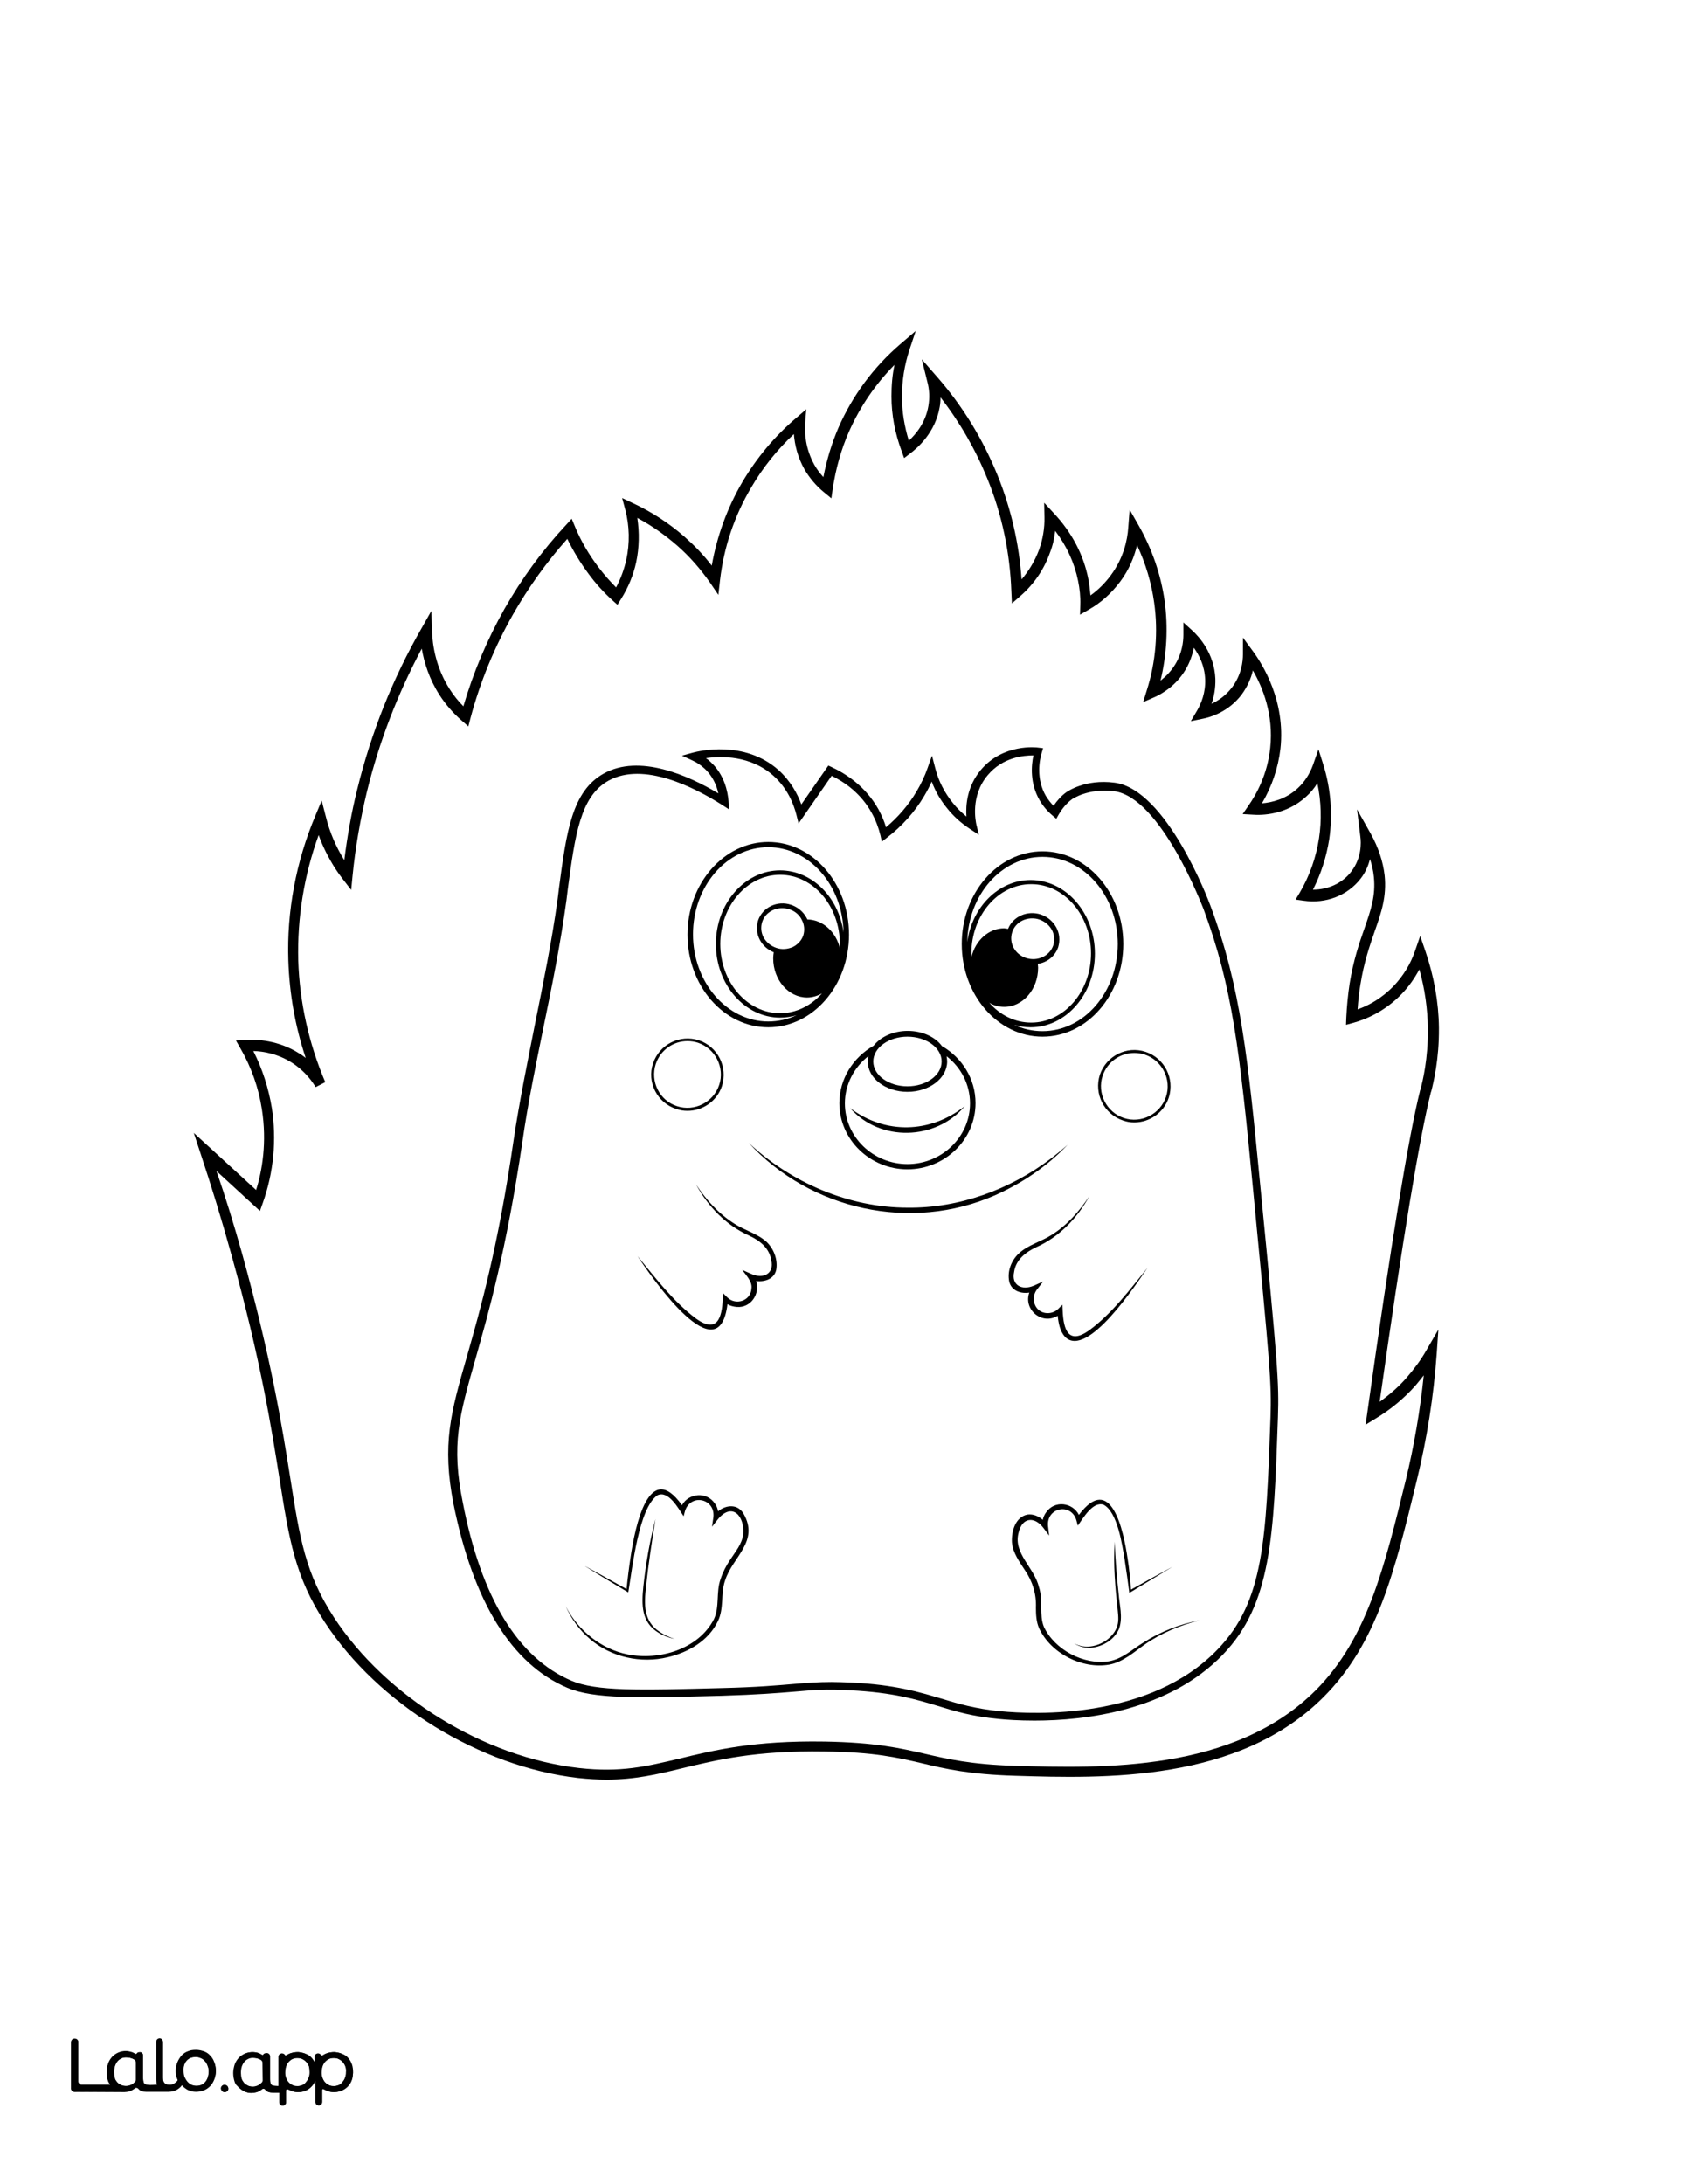 <?xml version="1.0" encoding="utf-8"?>
<!-- Generator: Adobe Illustrator 26.1.0, SVG Export Plug-In . SVG Version: 6.00 Build 0)  -->
<svg version="1.1" id="Layer_1" data-name="Layer 1" xmlns="http://www.w3.org/2000/svg" xmlns:xlink="http://www.w3.org/1999/xlink" x="0px" y="0px"
	 viewBox="0 0 612 792" style="enable-background:new 0 0 612 792;" xml:space="preserve">
<rect x="0" y="0" width="612" height="792" fill="#808080" stroke="none"/>
<style type="text/css">
	.st0{fill:#FFFFFF;}
	.st1{fill:#010101;}
</style>
<g id="Black">
	<rect x="12.1" y="13" width="591.7" height="769.9"/>
</g>
<g id="Color">
	<path class="st0" d="M278.7,370.4c3.6,0,7.1-0.8,10.3-2.3c-1.9,0.6-3.9,0.9-6,0.9c-12.8,0-23.3-12-23.3-26.7s10.5-26.7,23.3-26.7
		c11.6,0,21.3,9.8,23,22.5c-0.3-17.1-12.4-30.9-27.3-30.9c-15.1,0-27.3,14.2-27.3,31.6S263.7,370.4,278.7,370.4z"/>
	<path class="st0" d="M283,317.2c-12,0-21.7,11.3-21.7,25.1s9.7,25.1,21.7,25.1c5.9,0,11.3-2.8,15.2-7.2c-1.6,0.9-3.5,1.5-5.4,1.5
		c-6.8,0-12.3-6.4-12.3-14.2c0-0.8,0.1-1.5,0.2-2.2c-2.2-0.9-3.9-2.4-5-4.4c-1.2-2.2-1.4-4.7-0.7-7.1c1.6-4.8,7-7.4,12-5.7
		c2.4,0.8,4.4,2.5,5.6,4.7c0.1,0.2,0.2,0.4,0.3,0.6c5.6,0.1,10.4,4.5,11.8,10.5c0-0.5,0-0.9,0-1.4C304.7,328.5,295,317.2,283,317.2z
		"/>
	<path class="st0" d="M373.9,319.1c12.8,0,23.3,12,23.3,26.7s-10.5,26.7-23.3,26.7c-2.1,0-4.1-0.3-6-0.9c3.2,1.5,6.6,2.3,10.3,2.3
		c15.1,0,27.3-14.2,27.3-31.6s-12.2-31.6-27.3-31.6c-14.9,0-27,13.8-27.3,30.9C352.6,328.9,362.3,319.1,373.9,319.1z"/>
	<path class="st0" d="M245.6,401.1c6.3,2.1,13.2-1.4,15.3-7.7c2.1-6.3-1.4-13.2-7.7-15.3c-1.2-0.4-2.5-0.6-3.8-0.6
		c-5.1,0-9.8,3.2-11.5,8.3C235.8,392.2,239.3,399.1,245.6,401.1z"/>
	<path class="st0" d="M329.2,422.1c12.5,0,22.7-9.9,22.7-22c0-6.9-3.3-13.1-8.5-17.1c0.1,0.6,0.2,1.3,0.2,1.9c0,6.1-6.5,11-14.4,11
		s-14.4-4.9-14.4-11c0-0.7,0.1-1.4,0.3-2c-5.2,4-8.6,10.3-8.6,17.2C306.5,412.2,316.7,422.1,329.2,422.1z M350,401.1
		c-10.5,12.5-30.8,13-41.6,0.7C321.1,411.4,337.5,411,350,401.1z"/>
	<path class="st0" d="M67.8,754.8c0.4,0.5,0.9,0.9,1.5,1.2s1.2,0.4,1.9,0.4c0.7,0,1.3-0.1,1.9-0.4c0.6-0.2,1-0.6,1.4-1.1
		s0.7-1.1,0.9-1.7c0.2-0.7,0.3-1.4,0.3-2.1c0-0.7-0.1-1.4-0.4-2c-0.2-0.6-0.5-1.2-1-1.7c-0.4-0.5-0.9-0.9-1.5-1.1
		c-0.6-0.3-1.2-0.4-1.8-0.4c-1.5,0-2.6,0.5-3.4,1.4c-0.8,1-1.2,2.2-1.2,3.8c0,0.7,0.1,1.4,0.3,2.1C67,753.7,67.4,754.3,67.8,754.8z"
		/>
	<path class="st0" d="M42.5,755c0.4,0.5,0.9,0.7,1.4,1c0.6,0.3,1.3,0.4,1.9,0.4c0.7,0,1.3-0.2,2-0.5c0.5-0.3,0.9-0.6,1.3-1
		c0.2-0.2,0.3-0.5,0.3-0.8l0,0v-6.3c0-0.4-0.2-0.8-0.6-1c-0.4-0.2-0.7-0.4-1.1-0.5c-0.6-0.2-1.3-0.3-1.9-0.3c-0.6,0-1.3,0.1-1.8,0.4
		c-0.6,0.3-1,0.6-1.4,1.1s-0.7,1.1-0.9,1.7c-0.2,0.7-0.3,1.4-0.3,2.2c0,0.7,0.1,1.5,0.3,2.2C41.8,754.1,42.1,754.5,42.5,755z"/>
	<path class="st0" d="M87.7,454.1c10.7,38.5,14.7,63.5,17.6,81.8c3.5,22.3,5.5,34.6,15.8,50.5c18.8,28.8,54.5,50.8,89,54.7
		c15.1,1.7,24.4-0.6,36.3-3.4c12.7-3.1,27.2-6.6,52.7-6.2c18.4,0.3,27.5,2.4,36.3,4.4c8.2,1.9,16.6,3.9,32.9,4.4
		c31.6,0.9,79.3,2.3,109-27.4c18.6-18.7,24.8-44.1,32.7-76.3c3-12.4,5.2-25.2,6.5-37.9c-1,1.3-2,2.5-3,3.7c-4.2,4.7-9,8.7-14.5,12
		l-3.6,2.2l0.6-4.2c8.7-62,15-100.3,19.2-117.1l0.1-0.2c0.8-3,2.8-11.1,2.7-22.1c-0.1-7.2-1.1-14.4-3.1-21.5
		c-1.7,3.2-3.8,6.2-6.3,8.8c-6.1,6.4-13,9.3-17.7,10.6l-2.6,0.7l0.1-2.7c0.2-4.1,0.6-8.2,1.2-12.2c1.4-8.6,3.5-14.7,5.4-20.1
		c2.3-6.6,4.1-11.8,3.4-18.6c-0.2-2.2-0.7-4.3-1.4-6.5c-0.6,2.3-1.6,4.8-3.4,7.1c-4.7,6.1-12.6,9.2-20.7,8l-2.9-0.4l1.5-2.5
		c3.6-6.1,5.9-12.7,7-19.7c1-6.6,0.8-13.4-0.6-20c-1.1,1.8-2.5,3.5-4.1,4.9c-7.2,6.6-16,6.8-19.5,6.5l-3.5-0.2l2-2.9
		c3.1-4.4,7-11.6,8-21.1c1.3-12.1-2.8-22.1-6.3-28.1c-0.6,2.7-1.9,5.8-4.1,8.8c-4.8,6.3-11.4,8.2-14,8.7l-4.4,0.9l2.3-3.9
		c1.4-2.4,3.1-6.4,2.9-11.3c-0.2-4.9-2.2-8.8-4.1-11.4c-0.5,2.4-1.4,5.2-3,7.9c-3.5,5.9-8.6,8.8-11.3,10l-4.1,1.8l1.3-4.2
		c3.3-10.3,4.2-21.3,2.7-31.9c-1-7.2-3.1-14.2-6.2-20.8c-1,4.1-2.8,8.8-6.2,13.3c-3.1,4.1-6.9,7.6-11.4,10.1l-3.1,1.8l0.1-3.5
		c0.1-3-0.2-5.9-0.8-8.8c-1.3-6.4-4.1-12.6-8.3-18.1c-0.3,2.7-0.9,5.4-1.9,7.9c-2.1,6-5.8,11.4-10.6,15.6l-3.2,2.8l-0.2-4.3
		c-0.5-14.1-3.4-27.9-8.7-40.9c-4.3-10.6-10-20.5-17-29.5c0,1.2-0.1,2.4-0.3,3.5c-1.6,9.3-8.1,14.9-10.8,16.9l-2.1,1.6l-0.9-2.5
		c-2.4-6.4-3.7-13.1-3.7-19.9c0-3.9,0.3-7.7,1.1-11.4c-7,7.1-12.5,15.2-16.5,24.2c-2.9,6.6-4.8,13.5-5.9,20.7l-0.5,3.5l-2.8-2.3
		c-2.8-2.3-5.1-5.1-6.9-8.1c-2.6-4.6-3.6-9.1-3.9-12.9c-6.1,5.7-11.3,12.2-15.5,19.4c-6.1,10.3-9.9,21.6-11.3,33.6l-0.6,5.3l-3-4.4
		c-3.5-5-7.5-9.6-12.1-13.6c-4.4-3.8-9.2-7.2-14.3-9.9c0.8,5.3,0.7,10.8-0.4,16c-1,4.7-2.9,9.3-5.5,13.4l-1.3,2.1l-1.8-1.6
		c-3.2-2.9-6.1-6.1-8.6-9.5c-3-4-5.6-8.3-7.8-12.8c-7.5,8.4-14.1,17.6-19.7,27.4c-6.7,11.8-11.9,24.4-15.4,37.5l-0.8,3.1l-2.4-2.1
		c-3.1-2.7-5.8-5.8-8-9.2c-3.8-5.9-5.6-11.8-6.5-16.9c-8.8,16.5-15.5,33.9-19.9,51.9c-2.4,10-4.2,20.3-5.2,30.5l-0.5,5.1l-3.1-4
		c-1-1.3-2-2.7-2.9-4.1c-2.3-3.7-4.3-7.6-5.8-11.8c-5.3,14.5-7.8,30.1-7.4,45.5c0.5,15.2,3.8,30,9.8,44.1l-3.5,1.8
		c-2.1-3.5-4.9-6.4-8.2-8.6c-5.2-3.4-10.5-4.4-14.4-4.5c3.3,6.5,5.5,13.4,6.7,20.6c1.8,11.5,0.7,23.4-3.3,34.6l-1,2.8l-15.8-14.5
		C81.9,434.3,84.9,444.2,87.7,454.1z M169.4,491.8c4.7-16.5,11.2-39,16.9-78.2c2.1-14.1,5-28.2,7.7-41.9c3-14.9,6.2-30.4,8.3-45.7
		l0.5-4.1c2.7-20.3,4.7-35,16.2-41.4c12.9-7.2,30.6,0.6,41.6,7.2c-0.6-2.8-2-6.3-5.1-9.1c-1.3-1.2-2.8-2.2-4.4-2.9l-3.7-1.7l4-1.1
		c1.9-0.5,18.6-4.7,31,6.3c4.4,4,6.9,8.6,8.3,12.5l9.8-14.1l1.1,0.5c5.2,2.4,12.4,7,17.1,15.4c1.1,2.1,2.1,4.2,2.7,6.5
		c4.4-3.7,8.2-8.1,11.1-13c1.6-2.7,3-5.6,4-8.5l1.6-4.5l1.2,4.6c1.2,4.7,3.4,8.9,6.4,12.6c1.4,1.8,3.1,3.4,4.9,4.9
		c-0.3-4.1,0.2-10.9,5.2-16.9c8.1-9.7,20.4-8.2,20.9-8.1l1.7,0.2l-0.5,1.7c-0.8,2.6-2.1,9.4,1.5,15.6c0.8,1.3,1.7,2.5,2.8,3.6
		c1.3-1.9,2.8-3.6,4.6-4.9c0.3-0.2,6.8-4.9,17.5-3.5c18.9,2.4,34.2,42.9,34.8,44.6c11.1,29.7,13.6,55.3,18.1,101.6
		c6.4,65.2,6.8,71.5,6.4,83.8c-1.5,43.8-2.4,67.9-20,86.2c-19.6,20.3-49.7,23.9-68.3,23.9c-5.6,0-10.1-0.3-13-0.6
		c-9.5-0.9-15.6-2.7-22-4.7c-8-2.4-16.2-4.9-31.9-5.7c-8.7-0.5-13.3-0.1-20.2,0.5c-6,0.5-13.4,1.1-26.5,1.5
		c-30.7,0.8-46.1,1.2-55.9-2.9c-20.2-8.6-34.1-31.1-41.3-66.7C160.3,523.6,163.5,512.3,169.4,491.8z"/>
	<path class="st0" d="M407.7,405.4c6.3,2.1,13.2-1.4,15.3-7.7c2.1-6.3-1.4-13.2-7.7-15.3c-1.2-0.4-2.5-0.6-3.8-0.6
		c-5.1,0-9.8,3.2-11.5,8.3C397.9,396.4,401.4,403.3,407.7,405.4z"/>
	<path class="st0" d="M207.2,609.4c9.1,3.9,24.3,3.5,54.6,2.7c13-0.3,20.4-1,26.4-1.5c4.7-0.4,8.6-0.7,13.5-0.7
		c2.1,0,4.4,0.1,7.1,0.2c16,0.8,24.5,3.4,32.6,5.8c6.3,1.9,12.3,3.7,21.5,4.6c12.3,1.2,54.3,3.1,78.8-22.4
		c16.9-17.5,17.6-39.8,19.2-84.2c0.4-12.1-0.1-18.4-6.4-83.4c-4.8-49.6-7.4-72.7-17.9-100.9c-0.2-0.4-15.3-40.4-32.4-42.7
		c-9.5-1.2-15.3,2.9-15.3,2.9c-1.9,1.4-3.5,3.3-4.8,5.5l-0.9,1.6l-1.4-1.2c-1.9-1.6-3.5-3.5-4.7-5.6c-3.5-6.1-3-12.5-2.2-16.2
		c-3.4,0-11.1,0.6-16.6,7.2c-6.4,7.6-4.3,16.9-4.1,17.9l0.9,3.7l-3.2-2.1c-3.2-2.1-6-4.6-8.3-7.5c-2.4-2.9-4.3-6.2-5.6-9.7
		c-0.8,1.8-1.7,3.5-2.7,5.2c-3.5,5.9-8.1,11-13.6,15.2l-1.8,1.4l-0.5-2.3c-0.7-2.8-1.7-5.5-3.1-8c-3.9-7.2-9.9-11.3-14.6-13.6
		l-12,17.3l-0.8-3.2c-1-3.9-3.2-9.5-8.3-14.1c-8.3-7.4-18.9-7.2-24.5-6.4c0.6,0.4,1.2,0.9,1.7,1.4c5.1,4.7,6.2,10.9,6.5,14.2l0.2,3
		l-2.5-1.6c-9.9-6.3-28.5-15.9-41.3-8.8c-10.2,5.7-12.1,19.8-14.7,39.2l-0.5,4.1c-2.1,15.4-5.2,30.9-8.3,45.9
		c-2.8,13.7-5.7,27.8-7.7,41.8c-5.8,39.3-12.3,62-17,78.6c-5.9,20.7-8.9,31.1-4.6,52.2C174.6,579.4,187.9,601.1,207.2,609.4z
		 M361,433.4c-30.5,13.4-66.9,5.4-89.4-19c15.5,14.5,36.4,23.5,57.7,23.5c18.6,0.2,37-6.5,51.8-17.7c2.1-1.6,4.2-3.3,6.2-5.1
		C380,422.8,370.9,429,361,433.4z M369.5,454.6c3.4-3.2,8-4.3,11.8-6.7c5.7-3.5,10.2-8.6,13.9-14.2c-4.3,7.9-10.9,14.8-19.2,18.5
		c-3.9,1.8-7.5,4.6-8.1,9c-1.1,4.9,2.9,6.8,7.1,5l3.4-1.5l-2.3,3c-1.6,2.1-1.4,5.4,0.6,7.2c2,1.8,5.3,1.6,7.2-0.3l1.5-1.5l0.1,2.1
		c0.3,7,2.1,12.5,9.6,7.2c8.4-6.2,14.7-14.7,21.2-22.7c-4.1,5.9-21.8,33-29.9,25.1c-1.9-2.1-2.4-5-2.7-7.7
		c-5.8,3.5-12.5-2.3-10.3-8.4c-3.1,0.5-6.6-0.7-7.3-4.1C365.4,461,366.8,457.2,369.5,454.6z M405.5,584.1
		c-0.9-8.3-1.7-16.7-1.1-25.1c0.2,6.3,0.7,12.5,1.4,18.8c0.3,4.2,1.6,8.5,0.2,12.7c-1.7,4.1-6,6.6-10.2,7c-2.1,0.1-4.3-0.4-6.1-1.6
		c1.9,1,4,1.4,6,1.1c3.9-0.5,7.9-3.1,9.4-6.8C405.9,588.2,405.7,586.1,405.5,584.1z M400.3,545.6c-3.9-1.2-7.3,4.8-9.3,7.6l-0.5-1.9
		c-1.9-6.5-10.9-4.7-10.3,2l0.4,3.5l-2.1-2.8c-3.2-4.2-7.7-3.9-9,1.8c-2,7.5,5.8,12.7,7.4,19.7c1.6,4.7,0,10,1.8,14.4
		c3.9,8.3,14.4,13.9,23.5,12.5c4.9-0.8,8.5-4.3,12.6-6.8c6.2-4,13.3-6.7,20.5-8.1c-7.1,1.8-14,4.6-20,8.8c-4,2.8-7.9,6.4-12.9,7.3
		c-9.8,1.7-21.1-4-25.4-13.1c-1.1-2.4-1.2-5.2-1.2-7.6c0.2-4.9-1.2-9.4-3.9-13.4c-2-3.1-4.5-6.4-4.8-10.3c-0.2-3.9,1.2-9.1,5.6-10
		c2.1-0.3,4.1,0.6,5.6,1.9c0.2-1,0.6-1.9,1.2-2.7c3.1-4.5,9.6-3.6,11.9,0.9c11.6-15.4,16.2,5.4,17.7,16.1c0.6,3.6,0.9,7.3,1.2,11
		c5-2.8,10.1-5.6,15.1-8.3c-5.2,3.2-10.5,6.3-15.7,9.5c-0.5-4-1.1-8-1.7-12C407.1,560.1,405.4,548.2,400.3,545.6z M415.6,381.4
		c6.9,2.3,10.6,9.7,8.4,16.6c-1.8,5.5-7,9-12.5,9c-1.4,0-2.7-0.2-4.1-0.7c-6.9-2.3-10.6-9.7-8.4-16.6
		C401.3,382.9,408.7,379.1,415.6,381.4z M378.2,308.7c16.2,0,29.3,15.1,29.3,33.6s-13.1,33.6-29.3,33.6c-16.2,0-29.3-15.1-29.3-33.6
		S362,308.7,378.2,308.7z M316.9,379.2c2.5-3.2,7.1-5.4,12.4-5.4s10,2.2,12.4,5.5c7.3,4.2,12.2,11.9,12.2,20.7
		c0,13.2-11.1,24-24.7,24s-24.7-10.8-24.7-24C304.5,391.2,309.5,383.4,316.9,379.2z M278.7,305.3c16.2,0,29.3,15.1,29.3,33.6
		s-13.1,33.6-29.3,33.6c-16.2,0-29.3-15.1-29.3-33.6S262.6,305.3,278.7,305.3z M236.9,385.6c2.3-6.9,9.7-10.6,16.6-8.4
		c6.9,2.3,10.6,9.7,8.4,16.6c-1.8,5.5-7,9-12.5,9c-1.4,0-2.7-0.2-4.1-0.7C238.4,399.9,234.6,392.4,236.9,385.6z M252.6,478.2
		c7.5,5.3,9.3-0.2,9.6-7.2l0.1-2.1l1.5,1.5c3.1,3.1,8.6,1.3,8.8-3.2c0.4-2.5-2-4.8-3.3-6.7l3.4,1.5c4.2,1.8,8.2-0.1,7.1-5
		c-0.7-4.5-4.2-7.2-8.1-9c-8.3-3.7-14.9-10.6-19.2-18.5c3.7,5.6,8.2,10.6,13.9,14.2c3.8,2.5,8.3,3.5,11.8,6.7c2.6,2.6,4,6.4,3.4,10
		c-0.7,3.4-4.2,4.5-7.3,4.1c1.5,4.5-1.8,9.8-7,9.4c-1.2-0.1-2.4-0.4-3.4-1c-3.1,25.3-26.9-8.8-32.6-17.4
		C237.9,463.5,244.3,472,252.6,478.2z M227.7,599.9c11.5,2.3,25.7-1.9,31.3-12.8c2.1-4.5,0.7-9.8,2.4-14.5c0.8-2.5,2-4.8,3.4-6.9
		c2-3.1,4.4-5.8,4.8-9.4c0.6-6.5-3.9-11.7-9.1-5.5l-2.2,2.8l0.5-3.5c0.7-6.7-8.2-8.7-10.3-2.2l-0.5,1.9c-1.9-2.8-5.5-9.5-9.5-7.6
		c-6.8,4.6-9.1,26.5-10.5,34.7l-0.1,0.5l-0.5-0.3c-5.2-3.1-10.4-6.2-15.5-9.4c5.2,2.8,10.3,5.7,15.4,8.5c0.4-4,0.9-8,1.5-11.9
		c1.6-10.6,6.6-35.4,18.6-18.5c2.4-4.4,9-5.1,12-0.5c0.6,0.8,0.9,1.7,1.1,2.7c2.8-2.3,7-2.8,9.2,0.8c5.9,10.2-4,15.7-6.7,24.4
		c-1.6,4.7-0.3,10.1-2.6,14.7c-3.4,7.1-10.8,11.3-18.1,13c-9.8,2.4-20.7,0-28.3-6.6c-3.8-3.2-6.8-7.4-8.8-11.9
		C209.7,591.2,218.1,598,227.7,599.9z M239.3,591.7c1.7,1.2,3.6,2,5.5,2.6c-2-0.4-4-1.1-5.8-2.2c-6.4-3.8-6.3-10.2-5.6-16.9
		c0.9-8.2,2.3-16.4,4.4-24.4c-1.3,8.1-2.6,16.3-3.4,24.5C233.6,581.6,233.4,587.9,239.3,591.7z"/>
	<path class="st0" d="M365.7,336.8c1.8-4.5,7-6.8,11.9-5.2c2.4,0.8,4.4,2.5,5.6,4.7s1.4,4.7,0.7,7.1c-1.1,3.3-4,5.6-7.4,6.1
		c0,0.5,0.1,0.9,0.1,1.4c0,7.8-5.5,14.2-12.3,14.2c-2,0-3.8-0.5-5.4-1.5c3.9,4.5,9.3,7.2,15.2,7.2c12,0,21.7-11.3,21.7-25.1
		c0-13.8-9.7-25.1-21.7-25.1s-21.7,11.3-21.7,25.1c0,0.5,0,1,0,1.4c1.4-6,6.2-10.5,11.9-10.5C364.7,336.7,365.2,336.7,365.7,336.8z"
		/>
	<path class="st0" d="M111.3,747.9c-0.4-0.5-0.8-0.9-1.4-1.2c-0.2-0.1-0.4-0.2-0.6-0.3c-0.4-0.1-0.7-0.2-1.1-0.2
		c-0.8,0-1.5,0.1-2.1,0.3c-0.5,0.2-0.9,0.5-1.3,0.9c-0.8,0.9-1.3,2.1-1.4,3.6c0,0.7,0,1.4,0.2,2s0.5,1.2,0.8,1.7
		c0.4,0.5,0.8,0.9,1.4,1.2c0.5,0.3,1.2,0.5,1.8,0.5c0.6,0.1,1.3-0.1,1.9-0.3s1-0.5,1.4-1s0.8-1,1-1.6c0.3-0.7,0.4-1.4,0.4-2.1
		c0-0.7-0.1-1.3-0.2-2C112,749,111.7,748.4,111.3,747.9z"/>
	<path class="st0" d="M0,792h612V0H0V792z M81.3,758.6c-0.6-0.1-1-0.5-1.1-1.1c-0.2-0.9,0.6-1.7,1.5-1.5c0.5,0.1,1,0.5,1.1,1.1
		C83,758,82.2,758.7,81.3,758.6z M127.5,754.6c-0.7,1.7-2.1,3-3.9,3.6c-0.9,0.3-1.8,0.4-2.8,0.4c-0.9,0-1.8-0.3-2.6-0.7l-0.8-0.4
		c-0.2-0.1-0.5,0.1-0.5,0.3v4.4c0,0.7-0.6,1.2-1.2,1.2l0,0c-0.7,0-1.2-0.6-1.2-1.2v-7.6c0-0.1-0.1-0.1-0.1,0
		c-0.4,0.8-1.6,2.8-3.8,3.6c-1.2,0.4-2.3,0.4-2.8,0.4c-0.9,0-1.8-0.3-2.6-0.7l-0.7-0.3c-0.3-0.1-0.7,0.1-0.7,0.4v4.3
		c0,0.7-0.6,1.2-1.2,1.2l0,0c-0.7,0-1.2-0.6-1.2-1.2v-3.5H99c-1.3,0-2.3-0.3-2.8-1.1c-0.2-0.3-0.8-0.5-1.2-0.2
		c-0.2,0.1-0.3,0.2-0.4,0.3s-0.3,0.2-0.5,0.3c-0.4,0.2-0.9,0.4-1.4,0.6c-0.5,0.1-1,0.2-1.5,0.2c-0.3,0-0.5,0-0.6,0
		c-2.4-0.2-4-2-4.4-2.4c-0.1-0.1-0.1-0.2-0.2-0.2l0,0c-0.1-0.1-0.2-0.2-0.3-0.3c0-0.1-0.1-0.1-0.1-0.2c0,0,0-0.1-0.1-0.1
		c-0.2-0.3-0.3-0.6-0.4-0.9c-0.3-0.9-0.5-2-0.5-3.1c0-1,0.2-2,0.5-3c0.3-0.9,0.8-1.7,1.4-2.4c1.3-1.4,3.1-2.2,5-2.2
		c0.8,0,1.6,0.2,2.3,0.4c0.4,0.2,0.8,0.3,1.1,0.6c0.2,0.1,0.5,0.1,0.6-0.1l0,0c0.3-0.6,1.3-0.5,1.4-0.5l0,0c0.5,0.1,0.9,0.6,0.9,1.1
		v7.9c0,0.7,0,1.8,0.4,2.3c0.1,0.1,0.1,0.1,0.2,0.2c0.4,0.4,1.6,0.4,2.6,0.4v-10.6c0-0.7,0.6-1.2,1.2-1.2l0,0c0.4,0,0.8,0.2,1,0.6
		c0.1,0.2,0.4,0.3,0.6,0.1c0.5-0.3,1-0.6,1.6-0.8c0.4-0.1,0.7-0.2,1.1-0.3c0,0,0,0,0.1,0c0.5-0.1,1.1-0.1,1.6-0.1
		c0.9,0.1,1.8,0.3,2.7,0.7c0.8,0.4,1.5,0.9,2.1,1.5c0.4,0.5,0.8,1.1,1.1,1.7v-2.2c0-0.7,0.6-1.2,1.2-1.2l0,0c0.4,0,0.8,0.2,1,0.6
		c0.2,0.2,0.5,0.3,0.7,0.1c0.5-0.3,1-0.6,1.6-0.8c0.4-0.1,0.7-0.2,1.1-0.3c0,0,0,0,0.1,0c0.5-0.1,1.1-0.1,1.6-0.1
		c0.9,0.1,1.8,0.3,2.7,0.7c0.8,0.4,1.5,0.9,2.1,1.5c0.6,0.7,1.1,1.5,1.3,2.3c0.3,0.9,0.4,1.9,0.4,3
		C128.1,752.7,127.9,753.7,127.5,754.6z M95,402.2c-1.2-7.8-3.8-15.2-7.8-22.1l-1.6-2.8l3.2-0.2c4.2-0.3,12.3,0,20.1,5.1
		c0.7,0.4,1.3,0.9,2,1.4c-3.8-11.4-5.9-23.2-6.3-35.3c-0.6-17.8,2.8-35.9,9.8-52.5l2.3-5.5l1.5,5.8c1.4,5.7,3.7,11,6.7,15.8
		c1.1-8.7,2.6-17.3,4.7-25.7c5-20.4,12.8-40.1,23.4-58.5l3.5-6.2l0.2,7.1c0.2,5.4,1.4,13.5,6.5,21.4c1.4,2.2,3.1,4.3,4.9,6.1
		c3.6-12.3,8.6-24.1,14.9-35.3c6.2-10.9,13.7-21.2,22.3-30.4l2.1-2.3l1.2,2.9c2.2,5.3,5.1,10.2,8.6,14.8c1.9,2.5,4.1,5,6.3,7.2
		c1.7-3.2,2.9-6.5,3.7-10c1.3-6,1.2-12.3-0.4-18.3l-1.1-4.1l3.8,1.8c6.9,3.2,13.2,7.3,18.9,12.3c3.6,3.2,6.9,6.6,9.8,10.4
		c1.9-10.7,5.6-20.9,11.1-30.3c5.2-8.8,11.8-16.7,19.6-23.3l3.6-3.1l-0.4,4.8c-0.3,3.8,0.1,9.5,3.3,15.3c0.9,1.6,2,3.1,3.3,4.5
		c1.2-6.2,3-12.2,5.5-18c5.1-11.6,12.7-21.9,22.5-30.3l5.5-4.7l-2.3,6.9c-1.8,5.5-2.7,11.2-2.7,17c0,5.4,0.9,10.7,2.5,15.9
		c2.6-2.4,6.1-6.6,7.1-12.6c0.5-2.9,0.4-5.8-0.4-8.8l-2-8.1l5.5,6.3c9.3,10.6,16.7,22.7,22,35.8c4.9,12.1,7.8,24.8,8.7,37.7
		c2.3-2.7,4.7-6.3,6.4-10.9c1.3-3.7,2-7.7,1.9-11.7l-0.1-5.2l3.5,3.8c6.5,6.9,10.8,15.1,12.5,23.8c0.4,2,0.6,4,0.8,6
		c2.8-2,5.2-4.4,7.3-7.2c4.7-6.3,6.1-12.9,6.4-17.4l0.5-6.5l3.2,5.6c4.9,8.6,8.1,17.8,9.5,27.5c1.3,9.6,0.8,19.4-1.5,28.9
		c1.8-1.4,3.8-3.3,5.4-6c2.4-4,2.9-8,2.9-10.6v-4.5l3.3,3c2.4,2.2,7.9,8.2,8.3,17.4c0.1,3.5-0.5,6.6-1.4,9.1
		c2.4-1.1,5.1-2.9,7.4-5.9c3.5-4.6,4-9.5,4-12v-6.1l3.6,4.9c3.6,4.9,11.9,18.1,10,35.4c-0.8,6.9-3.1,13.7-6.7,19.8
		c3.6-0.3,8.7-1.5,13-5.5c2.4-2.2,4.3-5.1,5.5-8.4l2-5.7l1.8,5.7c2.7,8.7,3.4,18,2.1,26.9c-1,6.4-3,12.6-5.9,18.3
		c5.6,0,10.8-2.4,14-6.7c3.7-4.9,3.5-10.4,3.2-12.5l-1.2-9.9l4.9,8.7c2.8,5,4.5,10.1,5.1,15.2c0.8,7.7-1.2,13.5-3.6,20.3
		c-1.8,5.2-3.9,11.2-5.2,19.4c-0.5,3-0.8,5.9-1,8.9c4-1.4,8.8-4,13.2-8.6c3.3-3.5,6-7.8,7.6-12.5l1.9-5.5l1.9,5.5
		c3.1,9.1,4.8,18.5,4.9,27.8c0.1,11.5-2,19.9-2.8,23.1l-0.1,0.2c-4.1,16.3-10.2,53-18.6,112.3c3.6-2.6,7-5.5,9.9-8.9
		c2.6-3,5-6.2,7-9.7l4.4-7.6l-0.6,8.7c-1.1,15.6-3.6,31.2-7.3,46.3c-8,32.8-14.3,58.7-33.7,78.2c-30.9,31-79.7,29.6-111.9,28.6
		c-16.7-0.5-25.4-2.5-33.7-4.5c-9-2.1-17.5-4.1-35.5-4.3c-25.1-0.4-39.2,3.1-51.7,6.1c-9,2.2-17.1,4.1-27.4,4.1
		c-3.2,0-6.6-0.2-10.3-0.6c-35.6-4.1-72.5-26.8-91.9-56.5c-10.8-16.5-12.9-29.9-16.4-52c-2.9-18.2-6.8-43.1-17.5-81.4
		c-3.4-12.3-7.2-24.7-11.2-36.7l-2.4-7.3l22.6,20.7C95.1,424.6,96.9,414.2,95,402.2z M25.8,740.4c0-0.7,0.6-1.2,1.2-1.2h0.2
		c0.7,0,1.2,0.6,1.2,1.2v14.3c0,0.7,0.6,1.2,1.2,1.2h10.5c-0.4-0.4-0.7-0.9-0.9-1.5c-0.3-0.9-0.5-2-0.5-3.1c0-1,0.2-2,0.5-3
		c0.3-0.9,0.8-1.7,1.4-2.4c1.3-1.4,3.1-2.2,5-2.2c0.8,0,1.6,0.2,2.3,0.4c0.4,0.2,0.8,0.3,1.1,0.6c0.2,0.1,0.5,0.1,0.6-0.1l0,0
		c0.3-0.6,1.3-0.5,1.4-0.5c0.5,0.1,0.9,0.6,0.9,1.1v7.9c0,0.7,0,1.8,0.4,2.3c0.1,0.1,0.1,0.1,0.2,0.2c0.7,0.6,3.3,0.4,4.2,0.3
		c0.1,0,0.2,0,0.4,0c0-0.1,0-0.1-0.1-0.1c-0.2-0.6-0.3-1.3-0.3-2.2v-13.3c0-0.7,0.6-1.2,1.2-1.2l0,0c0.7,0,1.2,0.6,1.2,1.2v13
		c0,1,0.2,1.6,0.6,2c0.4,0.5,1,0.6,1.8,0.6c0.3,0,0.7,0,1-0.1c0.9-0.3,1.8-1.1,2-1.6c0,0-0.2-0.5-0.3-0.8c-0.3-0.9-0.4-1.5-0.4-2.6
		c0-1.2,0.2-2.2,0.6-3.1c0.4-0.9,0.9-1.7,1.5-2.4c0.7-0.7,1.4-1.2,2.3-1.5c0.9-0.4,1.9-0.5,2.9-0.5s1.9,0.2,2.8,0.5s1.7,0.8,2.3,1.5
		c0.7,0.7,1.2,1.5,1.5,2.4c0.4,0.9,0.6,2,0.6,3.1s-0.2,2.2-0.6,3.1c-0.7,1.8-2,3.2-3.8,3.9c-0.9,0.4-1.9,0.5-2.8,0.5
		c-1,0-1.9-0.2-2.8-0.6c-0.7-0.3-1.9-1.2-2.3-1.8c-0.6,1-2.2,2-3.2,2.2c-0.5,0.1-1.1,0.2-1.6,0.2H53c-1.3,0-2.3-0.3-2.8-1.1
		c-0.2-0.3-0.8-0.5-1.2-0.2c-0.2,0.1-0.3,0.2-0.4,0.3c-0.1,0.1-0.3,0.2-0.5,0.3c-0.4,0.2-0.9,0.4-1.4,0.6c-0.5,0.1-1,0.2-1.5,0.2
		L27,758.5c-0.7,0-1.2-0.6-1.2-1.2V740.4z"/>
	<path class="st0" d="M94.8,747c-0.4-0.2-0.7-0.4-1.1-0.5c-0.6-0.2-1.3-0.3-1.9-0.3s-1.3,0.1-1.8,0.4c-0.6,0.3-1,0.6-1.4,1.1
		s-0.7,1.1-0.9,1.7c-0.2,0.7-0.3,1.4-0.3,2.2c0,0.7,0.1,1.5,0.3,2.2c0.2,0.6,0.5,1,0.9,1.5s0.9,0.7,1.4,1c0.6,0.3,1.3,0.4,1.9,0.4
		c0.7,0,1.3-0.2,2-0.5c0.5-0.3,0.9-0.6,1.3-1c0.2-0.2,0.3-0.5,0.3-0.8v-6.3C95.4,747.6,95.2,747.2,94.8,747z"/>
	<path class="st0" d="M124.5,747.9c-0.4-0.5-0.8-0.9-1.4-1.2c-0.2-0.1-0.4-0.2-0.6-0.3c-0.4-0.1-0.7-0.2-1.1-0.2
		c-0.8,0-1.5,0.1-2.1,0.3c-0.5,0.2-0.9,0.5-1.3,0.9c-0.8,0.9-1.3,2.1-1.4,3.6c0,0.7,0,1.4,0.2,2s0.5,1.2,0.8,1.7
		c0.4,0.5,0.8,0.9,1.4,1.2c0.5,0.3,1.2,0.5,1.8,0.5c0.6,0.1,1.3-0.1,1.9-0.3s1-0.5,1.4-1s0.8-1,1-1.6c0.3-0.7,0.4-1.4,0.4-2.1
		c0.1-0.7,0-1.3-0.2-2C125.2,749,124.9,748.4,124.5,747.9z"/>
	<path class="st1" d="M27,758.5l18.2,0.1c0.5,0,1-0.1,1.5-0.2c0.5-0.1,1-0.3,1.4-0.6c0.2-0.1,0.3-0.2,0.5-0.3
		c0.1-0.1,0.3-0.2,0.4-0.3c0.3-0.3,0.9-0.1,1.2,0.2c0.6,0.8,1.5,1.1,2.8,1.1h8.2c0.5,0,1.1-0.1,1.6-0.2c1-0.2,2.6-1.2,3.2-2.2
		c0.4,0.6,1.6,1.5,2.3,1.8c0.9,0.4,1.8,0.6,2.8,0.6s1.9-0.2,2.8-0.5c1.8-0.7,3.1-2.1,3.8-3.9c0.4-0.9,0.6-2,0.6-3.1
		c0-1.2-0.2-2.2-0.6-3.1c-0.3-0.9-0.9-1.7-1.5-2.4c-0.7-0.7-1.4-1.2-2.3-1.5c-0.9-0.4-1.8-0.5-2.8-0.5s-1.9,0.2-2.9,0.5
		c-0.9,0.3-1.6,0.8-2.3,1.5c-0.6,0.6-1.1,1.4-1.5,2.4c-0.4,0.9-0.6,2-0.6,3.1s0.1,1.7,0.4,2.6c0.1,0.2,0.3,0.7,0.3,0.8
		c-0.2,0.6-1.1,1.4-2,1.6c-0.3,0.1-0.7,0.1-1,0.1c-0.7,0-1.4-0.1-1.8-0.6c-0.4-0.5-0.6-1-0.6-2v-13c0-0.7-0.6-1.2-1.2-1.2l0,0
		c-0.7,0-1.2,0.6-1.2,1.2v13.3c0,0.9,0.1,1.6,0.3,2.2c0,0.1,0,0.1,0.1,0.1c-0.1,0-0.2,0-0.4,0c-1,0.1-3.5,0.3-4.2-0.3
		c-0.1-0.1-0.1-0.1-0.2-0.2c-0.4-0.5-0.4-1.7-0.4-2.3v-7.9c0-0.5-0.4-1-0.9-1.1c-0.1,0-1-0.1-1.4,0.5l0,0c-0.1,0.2-0.4,0.3-0.6,0.1
		c-0.4-0.2-0.7-0.4-1.1-0.6c-0.7-0.3-1.4-0.4-2.3-0.4c-1.9,0-3.7,0.8-5,2.2c-0.6,0.7-1.1,1.5-1.4,2.4c-0.3,1-0.5,2-0.5,3
		c0,1.1,0.2,2.2,0.5,3.1c0.2,0.5,0.5,1,0.9,1.5H29.6c-0.7,0-1.2-0.6-1.2-1.2v-14.3c0-0.7-0.6-1.2-1.2-1.2H27c-0.7,0-1.2,0.6-1.2,1.2
		v16.8C25.8,757.9,26.3,758.5,27,758.5z M67.7,747.2c0.8-1,2-1.4,3.4-1.4c0.6,0,1.3,0.2,1.8,0.4c0.6,0.3,1.1,0.7,1.5,1.1
		c0.4,0.5,0.8,1.1,1,1.7c0.2,0.7,0.4,1.3,0.4,2s-0.1,1.4-0.3,2.1c-0.2,0.6-0.5,1.2-0.9,1.7s-0.9,0.8-1.4,1.1
		c-0.6,0.3-1.3,0.4-1.9,0.4s-1.3-0.1-1.9-0.4c-0.6-0.3-1.1-0.7-1.5-1.2s-0.7-1.1-1-1.7c-0.2-0.7-0.3-1.4-0.3-2.1
		C66.5,749.4,66.9,748.1,67.7,747.2z M41.6,749.2c0.2-0.6,0.5-1.2,0.9-1.7s0.9-0.8,1.4-1.1c0.6-0.3,1.2-0.4,1.8-0.4s1.3,0.1,1.9,0.3
		c0.4,0.1,0.8,0.3,1.1,0.5s0.6,0.6,0.6,1v6.3l0,0c0,0.3-0.1,0.6-0.3,0.8c-0.4,0.4-0.8,0.7-1.3,1c-0.6,0.3-1.3,0.5-2,0.5
		s-1.4-0.1-1.9-0.4c-0.5-0.3-1-0.5-1.4-1s-0.7-0.9-0.9-1.5c-0.2-0.7-0.3-1.4-0.3-2.2C41.3,750.6,41.4,749.9,41.6,749.2z"/>
	<path class="st1" d="M126.4,746.3c-0.6-0.7-1.3-1.2-2.1-1.5c-0.8-0.4-1.8-0.6-2.7-0.7c-0.5,0-1.1,0-1.6,0.1c0,0,0,0-0.1,0
		c-0.4,0.1-0.8,0.2-1.1,0.3c-0.6,0.2-1.1,0.4-1.6,0.8c-0.2,0.2-0.5,0.1-0.7-0.1c-0.2-0.3-0.6-0.6-1-0.6l0,0c-0.7,0-1.2,0.6-1.2,1.2
		v2.2c-0.3-0.6-0.7-1.2-1.1-1.7c-0.6-0.7-1.3-1.2-2.1-1.5c-0.8-0.4-1.8-0.6-2.7-0.7c-0.5,0-1.1,0-1.6,0.1c0,0,0,0-0.1,0
		c-0.4,0.1-0.8,0.2-1.1,0.3c-0.6,0.2-1.1,0.5-1.6,0.8c-0.2,0.1-0.4,0.1-0.6-0.1c-0.2-0.4-0.6-0.6-1-0.6l0,0c-0.7,0-1.2,0.6-1.2,1.2
		v10.6c-1,0-2.2,0-2.6-0.4c-0.1-0.1-0.1-0.1-0.2-0.2c-0.4-0.5-0.4-1.7-0.4-2.3v-7.9c0-0.5-0.4-1-0.9-1.1l0,0c-0.1,0-1-0.1-1.4,0.5
		l0,0c-0.1,0.2-0.4,0.3-0.6,0.1c-0.4-0.2-0.7-0.4-1.1-0.6c-0.7-0.3-1.4-0.4-2.3-0.4c-1.9,0-3.7,0.8-5,2.2c-0.6,0.7-1.1,1.5-1.4,2.4
		c-0.3,1-0.5,2-0.5,3c0,1.1,0.2,2.2,0.5,3.1c0.1,0.3,0.3,0.6,0.4,0.9c0,0,0,0.1,0.1,0.1c0,0.1,0.1,0.1,0.1,0.2
		c0.1,0.1,0.2,0.2,0.3,0.3l0,0c0,0,0.1,0.1,0.2,0.2c0.3,0.4,1.9,2.2,4.4,2.4c0.1,0,0.3,0,0.6,0c0.5,0,1-0.1,1.5-0.2
		c0.5-0.1,1-0.3,1.4-0.6c0.2-0.1,0.3-0.2,0.5-0.3c0.1-0.1,0.3-0.2,0.4-0.3c0.3-0.3,0.9-0.1,1.2,0.2c0.6,0.8,1.5,1.1,2.8,1.1h2.1v3.5
		c0,0.7,0.6,1.2,1.2,1.2l0,0c0.7,0,1.2-0.6,1.2-1.2V758c0-0.3,0.4-0.6,0.7-0.4l0.7,0.3c0.8,0.4,1.7,0.6,2.6,0.7
		c0.4,0,1.6,0.1,2.8-0.4c2.3-0.8,3.4-2.7,3.8-3.6c0-0.1,0.1,0,0.1,0v7.6c0,0.7,0.6,1.2,1.2,1.2l0,0c0.7,0,1.2-0.6,1.2-1.2v-4.4
		c0-0.3,0.3-0.5,0.5-0.3l0.8,0.4c0.8,0.4,1.7,0.6,2.6,0.7c0.9,0.1,1.9-0.1,2.8-0.4c1.7-0.6,3.1-1.9,3.9-3.6c0.4-0.9,0.6-1.9,0.7-3
		c0-1.1-0.1-2.1-0.4-3C127.4,747.8,127,747,126.4,746.3z M95.3,754.3c0,0.3-0.1,0.5-0.3,0.8c-0.4,0.4-0.8,0.7-1.3,1
		c-0.6,0.3-1.3,0.5-2,0.5s-1.4-0.1-1.9-0.4c-0.5-0.3-1-0.5-1.4-1s-0.7-0.9-0.9-1.5c-0.2-0.7-0.3-1.4-0.3-2.2c0-0.7,0.1-1.5,0.3-2.2
		c0.2-0.6,0.5-1.2,0.9-1.7s0.9-0.8,1.4-1.1c0.6-0.3,1.2-0.4,1.8-0.4c0.6,0,1.3,0.1,1.9,0.3c0.4,0.1,0.8,0.3,1.1,0.5
		c0.3,0.2,0.6,0.6,0.6,1L95.3,754.3z M112,753.6c-0.2,0.6-0.5,1.1-1,1.6c-0.4,0.4-0.9,0.8-1.4,1c-0.6,0.2-1.3,0.3-1.9,0.3
		s-1.2-0.2-1.8-0.5c-0.5-0.3-1-0.7-1.4-1.2s-0.7-1.1-0.8-1.7c-0.2-0.7-0.3-1.3-0.2-2c0.1-1.5,0.5-2.7,1.4-3.6
		c0.4-0.4,0.8-0.7,1.3-0.9c0.6-0.3,1.3-0.4,2.1-0.3c0.4,0,0.8,0.1,1.1,0.2c0.2,0.1,0.4,0.2,0.6,0.3c0.5,0.3,1,0.7,1.4,1.2
		s0.7,1.1,0.9,1.7c0.2,0.6,0.3,1.3,0.2,2C112.4,752.3,112.3,753,112,753.6z M125.2,753.6c-0.2,0.6-0.5,1.1-1,1.6
		c-0.4,0.4-0.9,0.8-1.4,1c-0.6,0.2-1.3,0.3-1.9,0.3s-1.2-0.2-1.8-0.5c-0.5-0.3-1-0.7-1.4-1.2s-0.7-1.1-0.8-1.7
		c-0.2-0.7-0.3-1.3-0.2-2c0.1-1.5,0.5-2.7,1.4-3.6c0.4-0.4,0.8-0.7,1.3-0.9c0.6-0.3,1.3-0.4,2.1-0.3c0.4,0,0.8,0.1,1.1,0.2
		c0.2,0.1,0.4,0.2,0.6,0.3c0.5,0.3,1,0.7,1.4,1.2s0.7,1.1,0.9,1.7c0.2,0.6,0.3,1.3,0.2,2C125.6,752.3,125.4,753,125.2,753.6z"/>
	<path class="st1" d="M81.7,756c-0.9-0.1-1.7,0.6-1.5,1.5c0.1,0.5,0.5,1,1.1,1.1c0.9,0.1,1.7-0.6,1.5-1.5
		C82.7,756.5,82.3,756.1,81.7,756z"/>
	<path class="st0" d="M286.3,329.7c-0.9-0.3-1.7-0.4-2.6-0.4c-3.2,0-6.2,1.9-7.2,5c-0.6,1.9-0.4,3.9,0.5,5.6c1,1.8,2.6,3.1,4.6,3.8
		c2,0.7,4.1,0.5,6-0.3c1.8-0.9,3.2-2.4,3.8-4.2c0.6-1.9,0.4-3.9-0.5-5.6C290,331.7,288.3,330.3,286.3,329.7z"/>
	<path class="st0" d="M382.1,342.8c0.6-1.9,0.4-3.9-0.5-5.6c-1-1.8-2.6-3.1-4.6-3.8c-0.9-0.3-1.7-0.4-2.6-0.4c-3.2,0-6.2,1.9-7.2,5
		c-1.3,3.9,1,8.1,5.1,9.4C376.5,348.7,380.8,346.6,382.1,342.8z"/>
	<path class="st0" d="M329.2,393.9c6.8,0,12.4-4,12.4-9s-5.6-9-12.4-9s-12.4,4-12.4,9S322.4,393.9,329.2,393.9z"/>
</g>
</svg>
